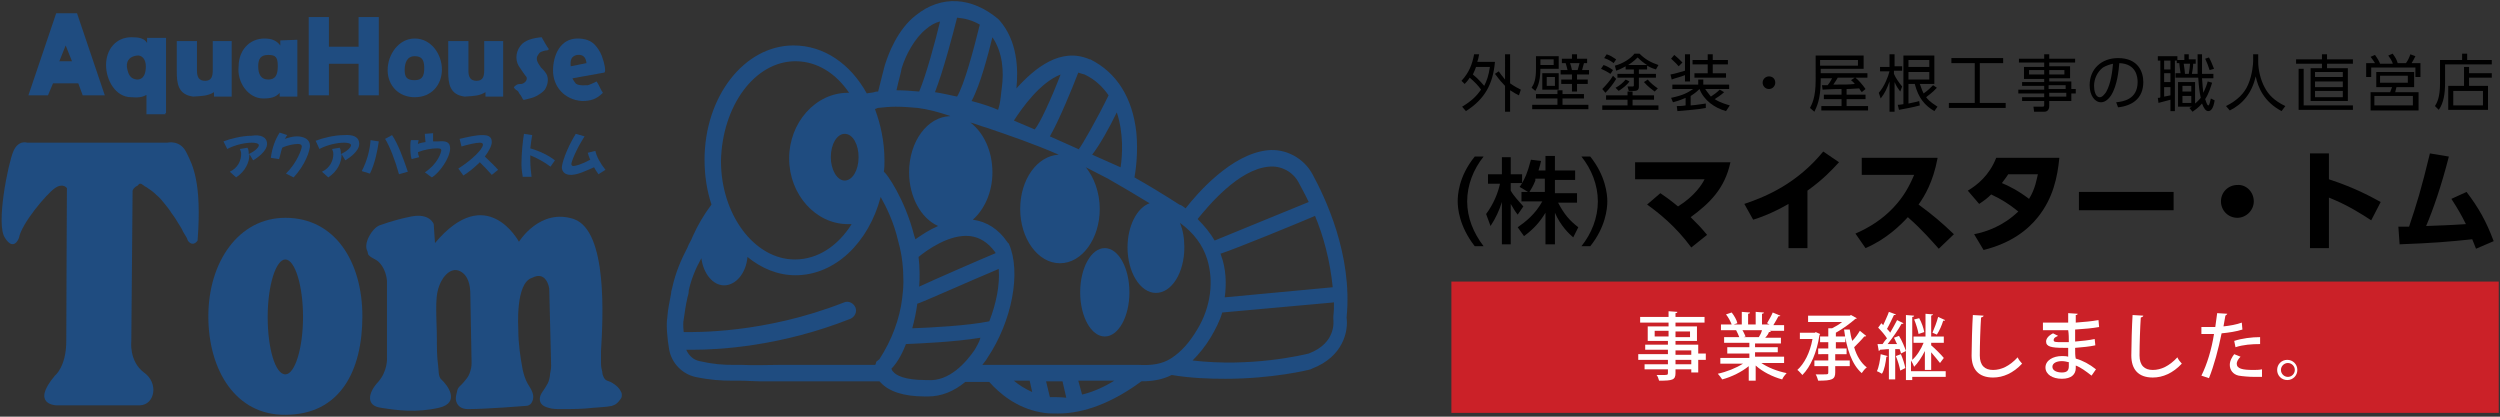 <?xml version="1.0" encoding="utf-8"?>
<!-- Generator: Adobe Illustrator 24.1.3, SVG Export Plug-In . SVG Version: 6.00 Build 0)  -->
<svg version="1.1" id="レイヤー_1" xmlns="http://www.w3.org/2000/svg" xmlns:xlink="http://www.w3.org/1999/xlink" x="0px"
	 y="0px" viewBox="0 0 396 66" style="enable-background:new 0 0 396 66;" xml:space="preserve">
<rect x="0" y="0" width="396" height="66" fill="#333333" stroke="none"/>
<style type="text/css">
	.st0{fill:#CB2128;}
	.st1{fill:#FFFFFF;}
	.st2{fill:#1F4C80;}
</style>
<g>
	<g>
		<g>
			<rect x="229.9" y="44.6" class="st0" width="165.9" height="20.8"/>
			<g>
				<path class="st1" d="M270.2,56.1V57H269v2h-1.1v-0.5h-2.5v0.6c0,1.1-0.5,1.2-2.6,1.2c-0.1-0.3-0.2-0.7-0.4-0.9
					c0.3,0,0.7,0,0.9,0c0.8,0,0.9,0,0.9-0.3v-0.6h-3.7v-0.8h3.7V57h-4.7v-0.9h4.7v-0.7h-3.6v-0.8h3.6v-0.6H261v-2.3h3.3v-0.6h-4.5
					v-0.9h4.5v-0.9l1.4,0.1c0,0.1-0.1,0.2-0.3,0.2v0.6h4.6v0.9h-4.6v0.6h3.4v2.3h-3.4v0.6h3.6v1.4H270.2z M262.1,53.3h2.2v-0.9h-2.2
					V53.3z M267.7,52.5h-2.3v0.9h2.3V52.5z M265.4,55.5v0.7h2.5v-0.7H265.4z M267.9,57.7V57h-2.5v0.7H267.9z"/>
				<path class="st1" d="M282.7,57.5H279c1,0.7,2.5,1.3,4,1.6c-0.2,0.2-0.6,0.7-0.7,1c-1.5-0.4-3.1-1.2-4.2-2.2v2.4H277v-2.3
					c-1.1,0.9-2.7,1.7-4.2,2.1c-0.2-0.3-0.5-0.7-0.7-0.9c1.4-0.3,2.9-0.9,4-1.6h-3.6v-0.9h4.6v-0.7h-3.5V55h3.5v-0.7h-4v-0.9h2.4
					c-0.1-0.3-0.3-0.7-0.5-1.1l0.3,0v0l-2.7,0v-0.9h1.7c-0.2-0.5-0.5-1.1-0.9-1.6l0.9-0.3c0.4,0.5,0.8,1.2,0.9,1.7l-0.6,0.2h1.3v-2
					l1.3,0.1c0,0.1-0.1,0.2-0.3,0.2v1.7h1.2v-2l1.3,0.1c0,0.1-0.1,0.2-0.3,0.2v1.7h1.2l-0.4-0.2c0.3-0.5,0.7-1.2,0.9-1.7L282,50
					c0,0.1-0.1,0.1-0.3,0.1c-0.2,0.4-0.5,0.9-0.8,1.4h1.7v0.9h-2.3l0.2,0.1c0,0.1-0.1,0.1-0.3,0.1c-0.1,0.3-0.3,0.6-0.6,0.9h2.5v0.9
					H278V55h3.6v0.8H278v0.7h4.6V57.5z M278.6,53.4c0.2-0.3,0.4-0.7,0.5-1.1H276c0.2,0.3,0.4,0.8,0.5,1l-0.3,0.1h2.6L278.6,53.4z"/>
				<path class="st1" d="M287.6,52.6l0.7,0.3c0,0.1-0.1,0.1-0.1,0.2c-0.4,2.7-1.4,5-2.7,6.3c-0.2-0.2-0.6-0.7-0.8-0.8
					c1.1-1,2-2.7,2.4-4.9h-2v-1h2.4L287.6,52.6z M290.7,56.1v1h2.3V58h-2.3v1c0,1.1-0.5,1.3-2.7,1.3c-0.1-0.3-0.2-0.7-0.4-1
					c0.5,0,1,0,1.3,0c0.6,0,0.7,0,0.7-0.3V58h-2.2v-0.9h2.2v-1H288v-0.9h1.6v-1h-1.3v-0.9h1.3V52l0.6,0c0.6-0.3,1.1-0.6,1.6-1h-5.4
					v-1h6.6l0.2-0.1l0.9,0.5c0,0.1-0.1,0.1-0.2,0.1c-0.8,0.7-2,1.6-3.1,2.2v0.6h1.5v0.9h-1.5v1h1.7v0.9H290.7z M293,52.2
					c0.1,0.6,0.2,1.2,0.4,1.8c0.5-0.5,0.9-1.1,1.2-1.6l1,0.8c0,0.1-0.2,0.1-0.3,0.1c-0.4,0.5-1.1,1.2-1.6,1.7c0.4,1.4,1.1,2.5,2,3.2
					c-0.3,0.2-0.6,0.6-0.8,0.9c-1.6-1.4-2.4-3.9-2.8-6.9L293,52.2z"/>
				<path class="st1" d="M299,56.4c0,0.1-0.1,0.1-0.2,0.1c-0.1,0.9-0.3,2.1-0.7,2.7c-0.2-0.1-0.5-0.3-0.8-0.4
					c0.3-0.6,0.5-1.7,0.6-2.7L299,56.4z M308.2,58.7v1h-5.3v0.5h-1v-4.6l-0.8,0.4c0-0.2-0.1-0.4-0.2-0.7l-0.7,0v4.8h-1v-4.8
					c-0.5,0-1,0.1-1.4,0.1c0,0.1-0.1,0.1-0.2,0.2l-0.2-1.1l0.8,0c0.2-0.3,0.4-0.6,0.7-0.9c-0.3-0.5-0.9-1.2-1.4-1.7
					c0.2-0.3,0.4-0.5,0.5-0.7c0.1,0.1,0.2,0.2,0.3,0.3c0.3-0.7,0.7-1.5,0.9-2.1l1.1,0.4c0,0.1-0.1,0.1-0.3,0.1
					c-0.3,0.6-0.7,1.5-1.1,2.2c0.2,0.2,0.4,0.4,0.5,0.6c0.4-0.7,0.8-1.4,1.1-2l1,0.5c0,0.1-0.1,0.1-0.3,0.1
					c-0.5,0.9-1.4,2.2-2.2,3.2l1.5,0c-0.2-0.3-0.3-0.7-0.5-1l0.8-0.3c0.5,0.8,0.9,1.8,1.1,2.4v-5.7l1.3,0.1c0,0.1-0.1,0.2-0.3,0.2
					v6.8c0.7-0.6,1.4-1.7,1.8-2.7h-1.6v-1h1.9v-3.6l1.2,0.1c0,0.1-0.1,0.1-0.3,0.2v3.3h2v1h-2v0.4c0.5,0.4,1.7,1.6,2,2l-0.6,0.8
					c-0.3-0.4-0.9-1.1-1.4-1.7v2.8h-1v-3c-0.5,1-1.1,1.9-1.7,2.5c-0.1-0.3-0.3-0.7-0.5-1v1.7H308.2z M301,58.7
					c-0.1-0.6-0.4-1.6-0.7-2.3l0.8-0.3c0.3,0.7,0.6,1.6,0.7,2.2L301,58.7z M304,50.4c0.4,0.7,0.7,1.6,0.8,2.2l-0.9,0.3
					c-0.1-0.6-0.4-1.6-0.7-2.3L304,50.4z M308.1,50.7c0,0.1-0.1,0.1-0.3,0.1c-0.2,0.7-0.6,1.6-1,2.2l-0.7-0.3
					c0.3-0.7,0.7-1.7,0.9-2.5L308.1,50.7z"/>
				<path class="st1" d="M314.2,50c0,0.1-0.1,0.2-0.4,0.3c-0.1,1.4-0.2,4.3-0.2,6c0,1.6,0.8,2.3,2.1,2.3c1.3,0,2.6-0.6,3.9-2
					c0.1,0.3,0.5,0.8,0.7,1c-1.4,1.5-3,2.2-4.6,2.2c-2.3,0-3.4-1.3-3.4-3.5c0-1.5,0.1-4.9,0.2-6.4L314.2,50z"/>
				<path class="st1" d="M323.7,51.1c0.7,0,1.7,0,2.6,0c0.4,0,0.9,0,1.3,0c0-0.5,0-1.1,0-1.5l1.5,0.1c0,0.1-0.1,0.2-0.3,0.2
					c0,0.3,0,0.8,0,1.2c1.3-0.1,2.5-0.2,3.6-0.4l0.1,1.1c-1.1,0.2-2.3,0.3-3.8,0.4l0,1.9c1.1-0.1,2.2-0.2,3.1-0.4l0.1,1
					c-0.9,0.2-2,0.3-3.2,0.4c0,0.7,0,1.3,0.1,1.7c1.1,0.3,2.2,0.9,3.2,1.7l-0.7,1c-0.9-0.7-1.7-1.3-2.5-1.6v0.4c0,1-0.7,1.7-2.2,1.7
					c-1.5,0-2.6-0.7-2.6-1.8c0-1.1,1.2-1.8,2.6-1.8c0.3,0,0.7,0,1,0.1c0-0.4,0-0.9,0-1.4c-0.2,0-0.5,0-0.7,0c-2,0-2.8-0.2-2.8-1
					c0-0.4,0.3-0.9,1.1-1.3l0.8,0.4c-0.7,0.3-0.7,0.5-0.7,0.7c0,0.3,0.4,0.3,1.4,0.3c0.3,0,0.6,0,1,0c0-0.6,0-1.3-0.1-1.9
					c-0.4,0-0.9,0-1.4,0c-0.8,0-1.9,0-2.6,0V51.1z M327.8,57.4c-0.4-0.1-0.8-0.2-1.2-0.2c-0.8,0-1.5,0.3-1.5,0.9
					c0,0.6,0.7,0.9,1.5,0.9c0.8,0,1.1-0.3,1.1-1V57.4z"/>
				<path class="st1" d="M339.5,50c0,0.1-0.1,0.2-0.4,0.3c-0.1,1.4-0.2,4.3-0.2,6c0,1.6,0.8,2.3,2.1,2.3c1.3,0,2.6-0.6,3.9-2
					c0.1,0.3,0.5,0.8,0.7,1c-1.4,1.5-3,2.2-4.6,2.2c-2.3,0-3.4-1.3-3.4-3.5c0-1.5,0.1-4.9,0.2-6.4L339.5,50z"/>
				<path class="st1" d="M355.2,52.2c-0.9,0.3-2.2,0.5-3.3,0.6c-0.5,2.5-1.2,5.1-2,7.1l-1.2-0.4c0.9-1.8,1.6-4.1,2-6.6
					c-0.2,0-0.4,0-0.5,0c-0.6,0-1.1,0-1.5,0l0-1.1c0.4,0,1,0,1.5,0c0.2,0,0.4,0,0.7,0c0.1-0.7,0.2-1.5,0.3-2.2l1.6,0.1
					c0,0.1-0.2,0.2-0.3,0.3c-0.1,0.5-0.2,1.1-0.3,1.7c1-0.1,2.1-0.3,2.9-0.6L355.2,52.2z M358.3,59.7c-0.3,0-0.7,0-1.1,0
					c-1,0-2-0.1-2.6-0.2c-0.9-0.2-1.4-0.9-1.4-1.7c0-0.7,0.4-1.3,0.7-1.7l1,0.4c-0.4,0.4-0.6,0.8-0.6,1.1c0,0.8,0.9,1,2.6,1
					c0.5,0,0.9,0,1.4-0.1L358.3,59.7z M353.9,54c1.2-0.4,2.8-0.6,4.1-0.6v1.1c-1.3,0-2.7,0.1-3.9,0.5L353.9,54z"/>
				<path class="st1" d="M363.9,58.6c0,0.9-0.7,1.6-1.6,1.6c-0.9,0-1.6-0.7-1.6-1.6c0-0.9,0.7-1.6,1.6-1.6
					C363.2,57,363.9,57.7,363.9,58.6z M363.5,58.6c0-0.6-0.5-1.1-1.1-1.1c-0.6,0-1.1,0.5-1.1,1.1c0,0.6,0.5,1.1,1.1,1.1
					C363,59.7,363.5,59.2,363.5,58.6z"/>
			</g>
		</g>
		<g>
			<path d="M231.5,12.8c1.2-1.3,1.7-2.6,2-4.2l0.8,0c-0.1,0.6-0.2,0.9-0.3,1.2h2.8c-0.3,3.5-1.6,5.9-4.6,7.8l-0.6-0.7
				c1.5-0.9,2.3-1.7,3-2.7c-0.4-0.6-1.1-1.3-1.8-1.9c-0.3,0.5-0.6,0.8-0.8,1L231.5,12.8z M233.8,10.6c-0.1,0.3-0.2,0.6-0.5,1.2
				c0.9,0.7,1.6,1.6,1.8,1.8c0.4-0.8,0.7-1.6,0.9-3H233.8z M240.6,15.1c-0.4-0.2-0.8-0.4-1.4-0.8v3.4h-0.8v-4.1
				c-1-1-1.4-1.7-1.6-1.9l0.6-0.4c0.2,0.3,0.5,0.7,1,1.3V8.6h0.8v4.6c0.7,0.5,1.3,0.8,1.7,1L240.6,15.1z"/>
			<path d="M246.9,8.8v2.1H244c0,2.3-0.6,3.1-0.8,3.5l-0.6-0.5c0.4-0.6,0.7-1.3,0.7-3v-2H246.9z M242.7,16.6h4v-1h-3.4v-0.7h3.4
				v-0.6h0.8v0.6h3.4v0.7h-3.4v1h4.1v0.7h-8.9V16.6z M246.2,9.4H244v0.9h2.1V9.4z M246.9,11.6v2.6h-2.6v-2.6H246.9z M246.3,12.2H245
				v1.4h1.3V12.2z M249.8,8.6v0.7h1.6V10h-0.5c-0.1,0.4-0.2,0.7-0.3,1.1h1.1v0.7h-1.9v0.8h1.7v0.7h-1.7v1.2H249v-1.2h-1.7v-0.7h1.7
				v-0.8h-1.8v-0.7h1.1c-0.1-0.4-0.2-0.8-0.3-1.1h-0.6V9.3h1.6V8.6H249.8z M249.9,11.1c0.1-0.4,0.2-0.7,0.3-1.1h-1.5
				c0.1,0.3,0.2,0.6,0.3,1.1H249.9z"/>
			<path d="M255.1,11.7c-0.3-0.2-0.8-0.5-1.5-0.8l0.4-0.6c0.4,0.1,1.1,0.5,1.5,0.8L255.1,11.7z M262,15.8h-3.4v0.9h4.1v0.7h-8.9
				v-0.7h4v-0.9h-3.4v-0.7h3.4v-0.6h0.8v0.6h3.4V15.8z M253.8,14.1c0.5-0.5,1.3-1.4,1.7-2.1l0.5,0.5c-0.4,0.7-1.1,1.6-1.7,2.2
				L253.8,14.1z M255.6,10c-0.1-0.1-0.8-0.6-1.5-0.8l0.4-0.6c0.6,0.2,0.9,0.4,1.5,0.8L255.6,10z M255.8,10.4
				c1.2-0.3,2.5-1.1,3.1-1.9h0.8c0.9,0.9,1.8,1.4,3,1.8l-0.4,0.7c-0.3-0.1-0.7-0.2-1.4-0.6v0.6h-1.3v0.7h2.7v0.6h-2.7v1.4
				c0,0.2,0,0.7-0.7,0.7h-0.9l-0.2-0.7l0.8,0c0.2,0,0.2-0.1,0.2-0.2v-1.2h-2.6v-0.6h2.6v-0.7h-1.3v-0.5c-0.7,0.4-1.2,0.6-1.5,0.7
				L255.8,10.4z M255.9,13.9c0.6-0.3,1.2-0.8,1.6-1.3l0.6,0.3c-0.4,0.6-1.1,1.1-1.7,1.5L255.9,13.9z M260.9,10.3
				c-0.5-0.3-1-0.7-1.5-1.2c-0.2,0.2-0.7,0.7-1.5,1.2H260.9z M262.1,14.5c-0.4-0.3-1.1-0.8-1.7-1.5l0.6-0.4c0.4,0.5,1,1,1.6,1.4
				L262.1,14.5z"/>
			<path d="M273.4,17.6c-1.8-0.5-3.5-1.7-4.2-3.5c-0.2,0.2-0.6,0.6-1.4,1.1v1.5c0.2,0,1.1-0.1,2.4-0.3l0,0.7
				c-1.6,0.3-2.5,0.3-4.5,0.5l-0.1-0.8c0.4,0,0.8,0,1.4-0.1v-1.2c-0.9,0.4-1.6,0.6-2,0.7l-0.3-0.7c1.9-0.4,2.6-0.8,3.5-1.4h-3.3
				v-0.7h4.1v-0.8h0.8v0.8h4.1v0.7h-3.8c0.4,0.6,0.7,0.9,0.9,1.2c0.6-0.4,0.9-0.6,1.4-1.1l0.7,0.4c-0.4,0.4-1.3,1-1.5,1.1
				c0.9,0.6,2.1,0.9,2.4,1L273.4,17.6z M266.9,8.6h0.8v4.3h-0.8v-1c-0.7,0.3-1.7,0.5-2.1,0.7l-0.2-0.8c0.7-0.1,1.9-0.5,2.3-0.6V8.6z
				 M265.9,10.5c-0.5-0.6-1-1-1.2-1.2l0.5-0.6c0.5,0.4,0.8,0.7,1.3,1.2L265.9,10.5z M271.3,8.6v0.9h2.4v0.7h-2.4v1.4h2.1v0.7h-5
				v-0.7h2.1v-1.4h-2.4V9.5h2.4V8.6H271.3z"/>
			<path d="M281.2,13.1c0,0.5-0.4,1-1,1c-0.6,0-1-0.5-1-1c0-0.6,0.5-1,1-1C280.8,12.1,281.2,12.5,281.2,13.1z"/>
			<path d="M291.5,14.1c-1.4,0-2.7,0.1-2.8,0.1l-0.1-0.7c0.2,0,0.7,0,0.9,0c0.1-0.1,0.4-0.5,0.7-1.1h-1.8v0.3c0,3.2-0.7,4.3-1,5
				l-0.7-0.6c0.3-0.6,0.9-1.6,0.9-4.4V8.8h7.6v2.1h-6.8v0.7h7.4v0.7h-1.9c0.6,0.5,1.1,1.1,1.6,1.8l-0.6,0.5
				c-0.1-0.2-0.2-0.2-0.4-0.6c-0.4,0-1.1,0.1-2,0.1v0.9h3v0.7h-3v1.1h3.4v0.7h-7.4v-0.7h3.2v-1.1h-2.8v-0.7h2.8V14.1z M294.3,9.5h-6
				v0.9h6V9.5z M293.8,12.3h-2.7c-0.1,0.2-0.3,0.5-0.7,1.1c2,0,2.4,0,3.4-0.1c-0.3-0.4-0.5-0.5-0.6-0.6L293.8,12.3z"/>
			<path d="M301,14.5c-0.3-0.4-0.6-0.8-0.9-1.5v4.7h-0.8v-4.8c-0.4,1.1-0.7,1.8-1.4,2.7l-0.3-0.9c0.9-1,1.5-2.6,1.7-3.4h-1.5v-0.7
				h1.5V8.6h0.8v1.9h1.2v0.7H300v0.5c0.3,0.7,0.8,1.4,1.3,2L301,14.5z M306.8,13.9c-0.7,0.8-1.5,1.3-1.7,1.5
				c0.6,0.8,1.4,1.2,1.8,1.5l-0.5,0.7c-1.5-0.9-2.5-2-3.1-4.3h-1v3.1c1-0.2,1.4-0.3,1.7-0.4l0.1,0.7c-1.1,0.3-2.2,0.5-3.3,0.7
				l-0.2-0.8c0.2,0,0.3,0,0.9-0.1V8.8h4.9v4.5h-2.3c0.3,0.9,0.5,1.3,0.6,1.5c0.7-0.5,1-0.8,1.5-1.3L306.8,13.9z M305.6,9.5h-3.3v1.1
				h3.3V9.5z M305.6,11.4h-3.3v1.2h3.3V11.4z"/>
			<path d="M317.3,9.2V10h-3.7v6.3h4.1v0.8h-9v-0.8h4.1V10h-3.7V9.2H317.3z"/>
			<path d="M328.7,9.9h-4.1v0.6h3.3v1.9h-3.3v0.5h3.5v1.2h0.7v0.7h-0.7V16h-3.5v0.8c0,0.3-0.1,0.9-0.8,0.9h-1.6l-0.1-0.8l1.4,0
				c0.3,0,0.3-0.1,0.3-0.3V16h-3.5v-0.6h3.5v-0.6h-4.1v-0.6h4.1v-0.6h-3.5v-0.6h3.5v-0.5h-3.2v-1.9h3.2V9.9h-4V9.3h4V8.6h0.8v0.7
				h4.1V9.9z M323.8,11.1h-2.4v0.7h2.4V11.1z M327,11.1h-2.4v0.7h2.4V11.1z M327.2,13.5h-2.7v0.6h2.7V13.5z M327.3,14.7h-2.7v0.6
				h2.7V14.7z"/>
			<path d="M335.2,16.2c1-0.1,3.4-0.4,3.4-3.2c0-0.8-0.2-2.9-2.9-3c-0.1,1.1-0.3,3.5-1.3,5.1c-0.6,0.9-1.2,1.1-1.6,1.1
				c-1,0-1.8-1.1-1.8-2.7c0-2.6,1.9-4.3,4.5-4.3c3.2,0,4,2.2,4,3.8c0,1.2-0.4,2.3-1.3,3c-0.6,0.5-1.6,0.9-2.7,1L335.2,16.2z
				 M333.1,10.7c-0.9,0.7-1.4,1.8-1.4,2.9c0,0.7,0.2,1.8,0.9,1.8c0.4,0,0.7-0.4,1-0.8c0.8-1.4,1-3.4,1.1-4.5
				C334.2,10.2,333.6,10.4,333.1,10.7z"/>
			<path d="M346,9.4V8.6h0.7v0.8h1.1v0.7h-0.4c0,0.4-0.1,1.1-0.2,1.6h0.9c0-0.8,0-1.2,0-3.1h0.7c0,0.3,0,2.5,0,3.1h1.8v0.7h-1.8
				c0.1,1.1,0.1,1.6,0.2,2.3c0.4-0.8,0.6-1.4,0.7-1.8l0.7,0.2c-0.2,0.6-0.5,1.7-1.1,2.6c0.1,0.3,0.3,1,0.5,1c0.2,0,0.3-0.8,0.4-1.1
				l0.6,0.3c-0.2,1.3-0.6,1.7-1,1.7c-0.4,0-0.7-0.4-1-1.2c-0.6,0.7-1.1,1-1.5,1.3l-0.5-0.6c0.2-0.1,0.2-0.1,0.4-0.2H345V13h2.7v3.4
				c0.5-0.4,0.7-0.7,0.9-0.9c-0.2-0.9-0.3-1.7-0.4-3.2h-3.6v-0.7h0.8c-0.1-0.8-0.2-1.3-0.2-1.6h-0.4V9.6h-0.3v8h-0.7v-1.8
				c-0.7,0.2-1.2,0.3-1.9,0.5l-0.1-0.8c0.3,0,0.3,0,0.4-0.1V9.6h-0.4V8.9h3.1v0.6H346z M343.8,9.6h-1V11h1V9.6z M343.8,11.6h-1v1.4
				h1V11.6z M342.8,15.3c0.1,0,1-0.2,1-0.2v-1.3h-1V15.3z M347.1,13.6h-1.4v0.9h1.4V13.6z M347.1,15.2h-1.4v1.1h1.4V15.2z
				 M346.7,11.7c0.1-0.5,0.2-1.4,0.2-1.6h-1c0.1,0.7,0.2,1.3,0.2,1.6H346.7z M350,11.1c-0.3-0.9-0.3-0.9-0.7-1.8l0.6-0.2
				c0.3,0.5,0.6,1.3,0.8,1.8L350,11.1z"/>
			<path d="M357.7,8.6v1.2c0,1.3,0.4,2.9,1,4c0.6,1.2,1.6,2.2,3.3,3l-0.6,0.8c-2.8-1.5-3.7-3.7-4.1-5.5c-0.6,2.7-2.1,4.4-4.1,5.4
				l-0.6-0.7c1.8-0.9,2.9-2,3.5-3.4c0.7-1.6,0.8-3.4,0.8-3.7V8.6H357.7z"/>
			<path d="M372.7,10.1h-4.1v0.7h3.3V16H366v-5.2h1.8v-0.7h-4.1V9.4h4.1V8.6h0.8v0.8h4.1V10.1z M372.7,17.4h-8.6v-6.5h0.8v5.8h7.8
				V17.4z M371.1,11.4h-4.4v0.8h4.4V11.4z M371.1,12.9h-4.4v0.9h4.4V12.9z M371.1,14.4h-4.4v1h4.4V14.4z"/>
			<path d="M379,10c-0.2-0.5-0.4-0.8-0.7-1.2l0.7-0.3c0.5,0.7,0.6,0.9,0.8,1.5h1.3c0.3-0.4,0.5-0.8,0.7-1.4l0.8,0.3
				c-0.2,0.4-0.4,0.8-0.6,1.1h1.4v2.2h-0.8v-1.5h-7v1.5h-0.8V10h1.4c-0.1-0.2-0.4-0.6-0.7-1l0.7-0.3c0.5,0.7,0.7,1.1,0.8,1.4H379z
				 M382.2,13.8h-2.6c0,0.1-0.2,0.7-0.2,0.8h3.7v2.9h-7.6v-2.9h3.1c0.1-0.2,0.2-0.6,0.3-0.8h-2.5v-2.4h6V13.8z M382.2,15.2h-6.1v1.5
				h6.1V15.2z M381.4,12H377v1.1h4.4V12z"/>
			<path d="M394.7,10.2h-7.4v3c0,1.5-0.2,3.1-1,4.2l-0.6-0.6c0.3-0.5,0.8-1.3,0.8-3.6V9.5h3.5v-1h0.8v1h3.9V10.2z M390.3,13.7v-3.1
				h0.8v1h3.6v0.7h-3.6v1.3h3v3.8h-6.3v-3.8H390.3z M393.3,14.4h-4.7v2.3h4.7V14.4z"/>
		</g>
		<g>
			<path d="M233.6,39c-2.5-3.2-2.7-6.1-2.7-7.1c0-0.9,0.1-3.9,2.7-7.1h1.4c-1.6,2-2.6,4.5-2.6,7.1c0,2.6,1,5,2.6,7.1H233.6z"/>
			<path d="M243.2,28.6c-0.4,1-0.7,1.4-1,1.9l-1.5-0.9c0.1-0.1,0.3-0.4,0.4-0.6h-1.8v1.2c0.5,0.9,1.4,1.8,2,2.5l-0.9,1.3
				c-0.4-0.5-0.7-1-1.1-1.7v6.4h-1.4V32c-0.4,1.3-1,2.6-1.8,3.8l-0.7-1.9c1.2-1.6,1.9-3.4,2.2-4.8h-1.9v-1.5h2.2v-2.7h1.4v2.7h1.8
				V29c0.4-0.7,0.8-1.4,1.4-3.7l1.6,0.2c-0.1,0.4-0.2,0.9-0.4,1.5h1.1v-2.3h1.5v2.3h3.2v1.5h-3.2v2.1h3.5v1.5h-3
				c1,1.9,1.8,2.8,3.2,3.9l-0.8,1.6c-0.6-0.5-2-1.8-2.9-3.9v5h-1.5v-5c-0.9,1.5-1.9,2.6-3.4,3.7l-1-1.4c1.3-0.9,2.8-2.1,3.9-4.1
				h-3.3v-1.5h3.7v-2.1H243.2z"/>
			<path d="M250.5,39c1.6-2,2.6-4.5,2.6-7.1c0-2.6-1-5.1-2.6-7.1h1.4c2.4,3,2.7,5.9,2.7,7.1c0,1.2-0.3,4.1-2.7,7.1H250.5z"/>
			<path d="M263,30.6c0.6,0.4,1.6,1.1,2.8,2.1c2.7-1.7,3.8-3.5,4.2-4.3h-11v-2.7h15.1c-0.9,4.2-3.3,6.5-6.3,8.7
				c1.4,1.4,1.5,1.5,2.6,2.8l-2.5,2c-2.5-3.4-5.2-5.5-7-6.8L263,30.6z"/>
			<path d="M286.3,39.3h-3v-7c-2.6,1.5-4.6,2.2-5.6,2.5l-1.4-2.5c3.6-1.2,8.4-3.3,12.5-8.3l2.5,1.7c-1.2,1.3-2.5,2.7-5,4.5V39.3z"/>
			<path d="M306.9,25.1c-0.7,3.7-2,5.9-3,7.3c2.3,1.7,3.5,2.7,5.6,4.7l-2.4,2.3c-1-1.1-2.6-3-4.9-5c-1.1,1.2-3.4,3.5-6.7,4.9
				l-1.6-2.3c2.3-1,4.3-2.3,6-4.1c1.6-1.7,2.5-3.3,3.3-5.2h-8.3v-2.7H306.9z"/>
			<path d="M311.7,30.2c1.5-0.9,3.4-2.4,4.5-5.2h10c-0.3,3.1-1,6.4-3.4,9.4c-1.6,2-4.2,4.1-8.6,5.2l-1.5-2.5c2-0.4,4.6-1.3,7-3.6
				c-1.5-1.2-2.6-1.9-4.3-2.7c-0.5,0.5-1,0.9-1.9,1.5L311.7,30.2z M318.1,27.6c-0.3,0.5-0.5,0.7-1,1.4c1,0.4,2.6,1.2,4.3,2.5
				c1-1.6,1.2-3.1,1.4-3.9H318.1z"/>
			<path d="M344.3,30.4v2.9h-15v-2.9H344.3z"/>
			<path d="M357,31.9c0,1.4-1.2,2.6-2.6,2.6c-1.5,0-2.6-1.2-2.6-2.6c0-1.5,1.2-2.6,2.6-2.6C355.8,29.2,357,30.4,357,31.9z"/>
			<path d="M375.6,34.9c-1.7-1.1-3.7-2.4-6.7-3.6v8h-3v-15h3v4.1c4.3,1.4,6.9,2.9,8.2,3.6L375.6,34.9z"/>
			<path d="M379.9,35.9h1.7c1.2-3.6,1.9-5.8,3.3-11.6l3,0.5c-1.2,4.7-2.5,8.4-3.6,11c2.3-0.1,3.3-0.1,6.3-0.3
				c-0.7-1.4-1.2-2.3-2.3-4l2.4-1.1c1.9,2.5,3.1,4.6,4.3,7.8l-2.8,1.2c-0.3-0.8-0.4-1-0.6-1.5c-3.8,0.4-6.2,0.6-11.5,0.8L379.9,35.9
				z"/>
		</g>
	</g>
	<g>
		<g>
			<path class="st2" d="M42.3,22.8c0,1.2-1.7,2.3-2.2,2.6l-0.6-1v0.1c0,1.2-0.6,2.6-2.1,3.6l-1-0.9c1.3-0.6,1.8-1.8,1.8-2.8
				c0-0.3-0.1-0.6-0.2-0.8l1.2-0.2c0.2,0.3,0.2,0.7,0.2,1c1.1-0.5,1.6-1.1,1.6-1.4c0-0.3-0.6-0.4-1.1-0.4c-1,0-2.6,0.3-3.9,1
				l-0.6-1.2c1-0.4,2.9-0.9,4.5-0.9C41.1,21.3,42.3,21.6,42.3,22.8z"/>
			<path class="st2" d="M49.1,23.1c0,0.7-0.7,3-2.6,5l-1.2-0.6c1.8-1.8,2.5-3.9,2.5-4.3c0-0.3-0.3-0.4-0.6-0.4
				c-0.6,0-1.7,0.2-2.5,0.6c-0.2,0.6-0.3,1.2-0.5,1.8L42.9,25c0.2-1.6,0.7-2.9,1.4-4l1.2,0.4c-0.2,0.2-0.2,0.4-0.4,0.6
				c0.6-0.2,1.3-0.4,1.9-0.4C48.2,21.6,49.1,22.1,49.1,23.1z"/>
			<path class="st2" d="M56.9,22.8c0,1.2-1.7,2.3-2.2,2.6l-0.6-1v0.1c0,1.2-0.6,2.6-2.1,3.6l-1-0.9c1.3-0.6,1.8-1.8,1.8-2.8
				c0-0.3-0.1-0.6-0.2-0.8l1.2-0.2c0.2,0.3,0.2,0.7,0.2,1c1.1-0.5,1.6-1.1,1.6-1.4c0-0.3-0.6-0.4-1.1-0.4c-1,0-2.6,0.3-3.9,1
				L50,22.3c1-0.4,2.9-0.9,4.5-0.9C55.8,21.3,56.9,21.6,56.9,22.8z"/>
			<path class="st2" d="M57.3,27.1c0.9-1.7,1.3-3.5,1.4-4.9l1.3,0.2c-0.2,1.4-0.6,3.5-1.4,5.1L57.3,27.1z M63.2,27.6
				c-0.6-2.2-1.5-4.5-2.2-5.6l1.1-0.6c0.9,1.3,1.8,3.7,2.5,5.8L63.2,27.6z"/>
			<path class="st2" d="M71.3,23.5c0,1.5-1.7,3.9-2.9,4.6l-1.1-0.8c2.1-1.4,2.6-3.2,2.6-3.5c0-0.3-0.4-0.3-0.7-0.3
				c-0.8,0-2,0.2-3,0.6c0,0.2,0.1,0.6,0.2,0.8l-1.2,0.3c-0.2-0.6-0.2-1.4-0.2-2.1c0-0.3,0-0.6,0.1-0.9h1.2c0,0.2-0.1,0.4-0.1,0.6
				c0.4-0.2,0.8-0.2,1.2-0.3c0-0.3-0.1-0.8-0.1-1.1c0-0.1,0-0.2,0-0.2l1.3-0.1c0,0.2,0,0.5,0,0.7c0,0.2,0,0.4,0,0.6
				c0.3,0,0.6,0,0.8,0C70.5,22.3,71.3,22.4,71.3,23.5z"/>
			<path class="st2" d="M78.9,26.9l-1,0.8c-0.6-0.7-1.3-1.4-1.9-2c-0.9,0.9-1.8,1.6-2.6,2.1l-0.8-1.1c2.2-1.4,3.9-3.1,3.9-3.8
				c0-0.2-0.2-0.3-0.5-0.3c-0.6,0-1.9,0.3-2.9,0.6L72.8,22c1.3-0.3,2.5-0.6,3.6-0.6c0.9,0,1.5,0.2,1.5,1.1c0,0.6-0.5,1.5-1.1,2.3
				C77.4,25.4,78.2,26.1,78.9,26.9z"/>
			<path class="st2" d="M87.2,26.4c-0.9-0.7-2.2-1.4-3.2-1.8c0,0.2,0,0.5,0,0.8c0,0.9,0.1,1.8,0.2,2.6h-1.4c-0.1-0.6-0.2-1.3-0.2-2
				c0-1.7,0.2-3.6,0.4-4.8l1.3,0.2c-0.1,0.5-0.2,1.3-0.3,2.1c1.4,0.4,2.9,1.1,3.9,1.9L87.2,26.4z"/>
			<path class="st2" d="M94.8,27.6c-0.2-0.3-0.5-0.7-0.7-1.1c-1.4,0.6-2.4,1.1-3.5,1.2c-0.1,0-0.2,0-0.2,0c-0.9,0-1.4-0.5-1.4-1.2
				c0-0.5,0.6-2.7,2.2-5.3l1.4,0.4c-1.3,2-2.1,4-2.1,4.4c0,0.2,0.2,0.3,0.3,0.3c0.3,0,1.2-0.2,2.7-1c-0.2-0.4-0.3-0.8-0.4-1.1
				l1.2-0.3c0.2,0.9,0.8,2,1.6,3L94.8,27.6z"/>
		</g>
		<g>
			<path class="st2" d="M4.5,15.1l4.4-13h3.3l4.4,13h-3.5l-0.7-1.9h-4l-0.8,1.9H4.5z M9.4,9.7h2l-1-2.5L9.4,9.7z"/>
			<path class="st2" d="M23.4,17.9v-3c-0.7,0.5-1.5,0.6-2.6,0.5c-2.5,0-4-2.7-4-5.1c0-2.5,1.6-4.4,4-4.4c1.1,0,2,0.1,2.5,0.9V6h3
				v11.9H23.4z M26.2,6v12.1h-3v-3.3 M21.7,12.6c1.2,0,1.4-1.2,1.4-2.1c0-1.1-0.6-1.8-1.4-1.7c-0.9,0.1-1.7,0.6-1.6,1.8
				C20.3,11.9,20.7,12.5,21.7,12.6z"/>
			<path class="st2" d="M36.7,15.3h-2.8v-0.7c-1,0.6-1.8,0.6-3.3,0.7C28.2,15,28,13.2,28,11.3V6.5h3.2v4.7c0,1,0.3,1.6,1.3,1.6
				c1,0,1.2-0.7,1.2-1.7V6.5h3V15.3z"/>
			<path class="st2" d="M79.7,15.3h-2.8v-0.7c-1,0.6-1.8,0.6-3.3,0.7C71.2,15,71,13.2,71,11.3V6.5h3.2v4.7c0,1,0.3,1.6,1.3,1.6
				c1,0,1.2-0.7,1.2-1.7V6.5h3V15.3z"/>
			<path class="st2" d="M47.1,6.3v9h-2.8v-0.6c-0.6,0.7-1.4,0.9-2.6,0.9c-2.4,0-4.2-2.6-3.9-5.1c0-2.4,1.6-4.4,4.1-4.4
				c1.1,0,1.9,0.3,2.5,1.1V6.4L47.1,6.3L47.1,6.3z M42.5,12.6c1.1,0,1.5-0.7,1.5-2.1s-0.3-1.8-1.5-1.8c-1.2,0-1.6,0.6-1.6,1.8
				S41.3,12.6,42.5,12.6z"/>
			<path class="st2" d="M56.8,15.1v-5h-4.7v5h-3.2V2.7h3.2v4.7h4.7V2.7H60v12.4H56.8z"/>
			<path class="st2" d="M65.7,15.4c-2.6,0-4.3-1.9-4.3-4.3s1.7-5,4.3-5c2.6,0,4.3,2.5,4.3,4.9S68.4,15.4,65.7,15.4z M65.7,12.7
				c1.2,0,1.5-0.7,1.5-1.9s-0.3-1.9-1.5-1.9c-1.2,0-1.6,1-1.6,2.2S64.5,12.7,65.7,12.7z"/>
			<path class="st2" d="M81.4,13.8L81.4,13.8C81.4,13.7,81.4,13.7,81.4,13.8c0.2-0.2,0.3-0.3,0.5-0.4c0.2-0.1,0.5-0.1,0.7-0.1
				c0.5-0.1,1-0.6,0.8-1.1c-0.2-0.2-1-1.4-1-1.4c-0.8-1-0.8-2.4,0-3.5c0.7-1,2.2-1.3,3.4-1.4c0,0,1,1.8,1.1,1.8C87,8,86.5,8,86.4,8
				c-0.4,0.1-0.9,0.2-1.1,0.6c-0.6,0.7-0.1,1.4,0.4,2.1c0.4,0.4,0.9,0.9,1,1.4c0.2,0.6,0,1.5-0.4,2.1c-0.3,0.4-0.8,0.7-1.3,1
				c-0.4,0.2-0.7,0.3-1.1,0.4c-0.1,0-1,0.3-1,0.2c-0.2-0.2-0.3-0.6-0.5-0.8c-0.2-0.2-0.2-0.4-0.4-0.6C81.6,14.2,81.4,13.9,81.4,13.8
				z"/>
			<path class="st2" d="M87.6,11.2c0-2.4,1.1-5.1,3.9-5.1c1.1,0,2.2,0.3,2.9,1.2c0.5,0.6,0.9,1.3,1.1,2.1c0.1,0.2,0.6,2,0.2,2.1
				l-5,0.9c-0.1,0,0.5,0.9,0.6,0.9c0.5,0.3,1.3,0.2,1.8,0.2c0.2,0,1.4-0.6,1.4-0.6c0.2,0.2,0.8,1.6,1,1.8c-1,1-1.9,1.3-3.3,1.3
				C89.3,15.8,87.6,13.6,87.6,11.2z M90.4,10.5l2.5-0.5c-0.1-1-0.6-1.4-1.5-1.3C90.5,8.9,90.3,9.5,90.4,10.5z"/>
		</g>
		<g>
			<path class="st2" d="M4.3,22.6h22.2c0,0,2-0.5,3,1.5c1,2,2.5,4.7,1.8,14c0,0-0.6,1-1.4,0.2c-0.2-0.2-0.2-0.4-0.3-0.6
				c-0.2-0.3-0.4-0.7-0.6-1c-0.2-0.5-0.5-0.9-0.8-1.4c-0.3-0.5-0.6-1-1-1.5c-0.3-0.5-0.7-1-1.1-1.5c-0.4-0.5-0.8-1-1.3-1.4
				c-0.4-0.4-0.9-0.8-1.4-1.1c-0.2-0.2-0.4-0.2-0.6-0.4c-0.1-0.1-0.2-0.1-0.3-0.2c-0.1-0.1-0.2-0.1-0.3-0.1c-0.2,0-0.2,0.1-0.3,0.2
				c-0.1,0.1-0.2,0.2-0.3,0.2C21.3,29.7,21,30,21,30.3c0,0.1,0,0.2,0,0.2c0,0.9-0.2,23.5-0.2,23.5s-0.4,3.2,2,5
				c2.4,1.7,1.7,5.1-0.6,5.2c-2.3,0-13.3,0-13.3,0s-4.1-0.1-0.2-4.7c0,0,1.8-1.4,1.8-5.5s0.1-24.2,0.1-24.2s-0.6-0.9-1.9,0
				c-1.3,0.9-5.3,5.6-5.7,7.9c0,0-0.8,2.2-2.2,0C-0.7,35.6,1.3,25.9,2.1,24S4.3,22.6,4.3,22.6z"/>
			<path class="st2" d="M45.2,34.5c-7.4,0-12.2,7-12.2,15.6s4.4,15.7,12.2,15.6c8.7,0,12.2-7,12.2-15.6S53.1,34.5,45.2,34.5z
				 M45.2,59.3c-1.6,0-2.8-4.1-2.8-9.1s1.3-9.1,2.8-9.1s2.8,4.1,2.8,9.1S46.7,59.3,45.2,59.3z"/>
			<path class="st2" d="M58.5,40.5c0.4,0.4,1.1,0.6,1.5,1c0.8,0.8,1.2,1.9,1.3,3v12.3c0,0,0.1,2-1.4,3.7c-1.6,1.7-2,3.8,0.5,4.1
				c2.5,0.4,5.5,0.8,9.1,0c3.5-0.8,1.4-3.6,0.4-4.5c-0.5-0.4-0.4-1.6-0.5-2.2c-0.2-1.4-0.2-2.9-0.2-4.3c0-1.5-0.1-3-0.1-4.5
				c0-1.3,0-2.6,0.5-3.9c0.6-1.6,2.2-3.4,3.9-1.8c0.8,0.8,1,2.1,1,3.2l0.2,10.9c0,0.6-0.1,1-0.3,1.6c-0.2,0.6-0.6,1-1,1.5
				s-0.9,0.7-1,1.4c-0.1,0.4-0.2,0.8-0.2,1.2c0.1,1.1,0.9,1.6,1.9,1.6c3,0,9.1-0.5,9.1-0.5c0.5,0,0.9-0.2,1.1-0.7
				c0.5-1-0.2-2-0.7-2.8c-0.4-0.7-0.6-1.4-0.8-2.2c-0.4-2.1-0.7-4.3-0.7-6.3c0-0.4-0.5-7.5,2.2-8.3c2.3-1.2,2.7,1.7,2.7,1.7
				l0.3,12.3c0,0.6-0.2,1.1-0.2,1.6c-0.1,0.5-0.2,1-0.5,1.4c-0.4,0.8-1.1,1.4-1.1,2.2c0,0.8,0.6,1.2,1.4,1.4
				c0.6,0.2,1.3,0.2,1.9,0.2c1.7,0,3.5,0,5.1-0.2c1-0.1,2-0.1,3-0.3c0.3-0.1,0.6-0.2,0.9-0.5c0.2-0.2,0.3-0.3,0.5-0.6
				c0.2-0.2,0.2-0.5,0.2-0.7c0-0.3-0.2-0.6-0.4-0.9c-0.3-0.4-0.7-0.7-1.2-1c-0.5-0.3-1-0.2-1.3-0.9c-0.1-0.2-0.2-0.5-0.2-0.8
				c-0.1-0.4-0.2-0.8-0.2-1.3c0-0.6,0-1.2,0-1.8c0-0.1,0-0.2,0-0.2c0.3-5.1,1.1-19-4.3-20.9c-5.4-1.8-8.7,3.6-8.7,3.6
				s-5.1-9.6-13.3,0.2l-0.2-3c0,0-0.6-1.8-3.6-1.2c-3,0.6-4.9,1.4-5,1.4c-1.2,0.5-2.6,2.9-1.9,4.1C58.3,40.2,58.3,40.4,58.5,40.5z"
				/>
		</g>
		<g>
			<ellipse class="st2" cx="175" cy="46.3" rx="3.9" ry="7"/>
			<path class="st2" d="M207.9,27.6c-1.4-2.6-4.3-4.1-7.1-3.8c-5.8,0.6-11.2,6.9-13,9.2c-0.3-0.2-0.6-0.5-1-0.6
				c-2.5-1.6-4.8-3-7.1-4.3c0.2-1.1,0.6-3.9,0.3-7.1c-0.6-5.5-3.1-9.5-7.3-11.6h-0.1c-4.6-2-8.7,1.4-11.6,4.6l0,0
				c0.3-3,0.2-7.5-2.7-10.8l-0.1-0.1l-0.1-0.1c-4.2-3.5-9-3.8-13-0.6c-3,2.3-4.4,6.3-4.8,7.5c-0.1,0.2-0.4,1.4-0.7,2.6
				c-0.2,0.9-0.4,1.5-0.5,2c-0.2,0-0.4,0-0.6,0.1c-0.4,0.1-0.8,0.1-1.2,0.2c-2.6-4.7-6.8-7.6-11.6-7.6c-7.8,0-14.1,8.1-14.1,18.1
				c0,2.6,0.4,5,1.1,7.1c-1.2,1.6-2.2,3.3-3,5.1c-0.2,0.6-0.6,1.1-0.8,1.7c-1,1.9-1.9,4-2.4,6.3c-0.1,0.4-0.2,0.7-0.2,1
				c-0.2,1.2-0.5,2.3-0.6,3.8c-0.2,1.2,0,3.4,0.3,5.1c0.4,2.1,2,3.8,4.1,4.3c2.4,0.5,4.1,0.6,5.9,0.6c0.4,0,0.8,0,1.2,0
				c1,0,2.1,0.1,3,0.1c1,0,1.8,0,2.7,0c0.9,0,1.8,0,2.7,0c0,0,0,0,0.1,0h13.6c0.1,0.1,0.1,0.1,0.2,0.2c1.3,1.4,3.6,2.2,7,2.2l0,0
				c0.2,0,0.3,0,0.5,0c2.1,0,4.1-0.8,5.9-2.3h3.8c1.6,1.8,4.3,4.1,8.1,4.8c0.9,0.2,1.8,0.2,2.8,0.2c4.1,0,8.6-1.7,13.2-5.1
				c1.6,0,3.2-0.2,4.8-1c3,0.5,5.9,0.6,8.5,0.6c7.5,0,13.2-1.4,13.5-1.5l0.2-0.1c5-1.9,5.8-6,5.5-8.1
				C214.3,40.3,209.8,31.1,207.9,27.6z M208.3,34.2c1.3,3.1,2.4,7.1,2.8,11.3L194,47.1c0.3-2.2,0.2-4.6-0.6-6.7c0-0.1,0-0.1-0.1-0.2
				C196,39.3,205.5,35.4,208.3,34.2z M201,26.4c1.9-0.2,3.8,0.8,4.7,2.5c0.4,0.8,1,1.8,1.6,3.1c-2.9,1.2-12.5,5.1-14.9,6.1
				c-0.7-1.2-1.6-2.3-2.7-3.4C191.4,32.6,196.2,26.8,201,26.4z M176.9,17.8c1.1,3.3,0.9,6.8,0.6,8.7l-4.5-2
				C174.1,23.1,175.7,20.3,176.9,17.8z M170.8,11.5c0.3,0.1,0.6,0.2,1,0.3c1.7,0.8,2.9,2,3.8,3.3c-1.8,3.7-4.2,7.9-4.7,8.5l0,0
				l0.1,0.1l-4.7-2.1C167.7,19.2,169.8,14.1,170.8,11.5z M168,11.8c-1.5,3.9-3.3,7.8-4.1,8.7l-3.3-1.4
				C161.9,17.1,164.7,13.1,168,11.8z M158.7,13.8c0,0.2-0.1,0.6-0.1,0.8c-0.1,1-0.2,1.9-0.5,2.8c-0.9-0.4-2.3-0.9-4.2-1.4
				c1.4-2.6,2.6-7.3,3.3-10.1C158.9,8.4,159,11.5,158.7,13.8z M151.6,2.8c1.2,0.1,2.4,0.4,3.6,1.1c-1,4.1-2.5,9.6-3.6,11.4
				c-1-0.2-2.2-0.5-3.5-0.7C149.4,11.3,151,5.2,151.6,2.8z M145.6,45.4c0.1-1.4,0.1-3-0.1-4.7c1.2-1,4.9-3.7,8.2-3.3
				c1.5,0.2,2.8,1,3.9,2.5c0.1,0.1,0.1,0.2,0.1,0.2C154.6,41.4,148.2,44.2,145.6,45.4z M158.2,42.6c0.2,2.5-0.4,5.5-1.5,8.3
				c-3.5,0.7-9.3,1-12.2,1.1c0.3-1.1,0.6-2.4,0.8-3.9l0,0C145.4,48.2,154.1,44.3,158.2,42.6z M142.8,10.9c0.6-2.1,2.1-4.9,3.9-6.3
				c0.7-0.6,1.4-1,2.2-1.2c-0.7,3-2.2,8.5-3.3,11.1c-1.2-0.1-2.4-0.2-3.6-0.2C142.3,12.9,142.8,11.2,142.8,10.9z M139,17.1
				c1-0.1,1.9-0.2,2.9-0.2c1.2,0,2.3,0.1,3.5,0.2c1.5,0.2,3.1,0.6,4.9,1.2c0.1,0,0.2,0.1,0.2,0.1c-3.6,0.1-6.5,4-6.5,8.9
				c0,3.9,1.9,7.3,4.6,8.5c-1.4,0.6-2.6,1.4-3.6,2.1c-0.1-0.2-0.1-0.4-0.2-0.6c-1.5-5.9-4.4-9.8-4.6-9.9c-0.1-0.1-0.2-0.2-0.2-0.2
				c0.1-0.6,0.1-1.2,0.1-1.8c0-2.9-0.6-5.7-1.5-8.1C138.7,17.2,138.9,17.2,139,17.1z M136,24.9c0,2.1-1,3.7-2.2,3.7
				c-1.2,0-2.2-1.7-2.2-3.7c0-2.1,1-3.7,2.2-3.7C135.1,21.2,136,22.9,136,24.9z M126,9.7c3.4,0,6.4,1.9,8.5,5c-0.1,0-0.2,0-0.2,0
				c-5.1,0-9.3,4.7-9.3,10.4s4.2,10.4,9.3,10.4c0.2,0,0.4,0,0.6,0c-2.2,3.5-5.4,5.6-9,5.6c-6.4,0-11.7-7.1-11.7-15.6
				C114.4,16.7,119.6,9.7,126,9.7z M139.3,56.9C139.2,57,139.2,57,139.3,56.9l-0.5,0.4l-0.1,0.4l-0.1,0.1H126c-1,0-1.8,0-2.8,0
				c-1.8,0-3.6,0.1-5.6,0c-0.4,0-0.9,0-1.3,0c-1.8,0-3.3-0.1-5.5-0.6c-1-0.2-1.7-0.9-2.1-1.8c0.3,0,0.6,0,1.1,0
				c4,0,13.8-0.5,24.9-4.9c0.7-0.3,1.1-1.1,0.8-1.8c-0.3-0.7-1.1-1.1-1.8-0.8c-12.7,5-23.8,4.7-25.4,4.7c-0.1-0.9-0.1-1.6,0-2
				c0.2-1.3,0.3-2.2,0.6-3.5c0.1-0.3,0.2-0.7,0.2-1.1c0.4-1.8,1.1-3.5,2-5.1c0.3,2.4,1.8,4.3,3.6,4.3c1.9,0,3.5-2,3.7-4.5
				c2.2,1.8,4.8,2.9,7.6,2.9c6.3,0,11.6-5.2,13.5-12.4c0.9,1.6,2.1,4,2.8,7.1c0.6,2.1,0.8,4.2,0.8,6.3c0,1-0.1,1.9-0.2,2.7
				C142.5,50.5,141.3,53.8,139.3,56.9z M154.4,55.4c-1.3,1.9-4,5.1-7.5,4.8h-0.1h-0.1c0,0,0,0-0.1,0c-3.4,0-4.7-0.8-5.1-1.3
				c-0.2-0.2-0.2-0.3-0.3-0.5c0.6-0.6,1.5-1.8,2.3-3.9c2.1-0.1,7.5-0.3,11.8-1C155.1,54.3,154.7,54.8,154.4,55.4z M160.6,60.3h2.5
				l0.4,1.8C162.4,61.6,161.4,61,160.6,60.3z M166.3,62.9l-0.6-2.5h0.8c0.6,0,1.3,0,1.8,0l0.6,2.6C168,62.9,167.2,62.9,166.3,62.9z
				 M171.4,62.5l-0.6-2.2c0.1,0,0.2,0,0.2,0c1.8,0,3.7,0,5.5,0C174.9,61.3,173.1,62.1,171.4,62.5z M185.6,56.7
				c-1.5,1-3.2,1.2-5.2,1.1c-3.1,0-6.3,0-9.3,0c-1.5,0-3,0-4.7,0h-10.8c0.2-0.3,0.6-0.7,0.8-1.1c3.9-5.8,5.4-13.6,3.4-18.1l-0.1-0.1
				l-0.1-0.1c-1.4-2.1-3.3-3.3-5.5-3.6c1.8-1.6,3.1-4.3,3.1-7.5c0-3.4-1.4-6.3-3.5-7.9c0.8,0.2,1.7,0.6,2.5,0.8
				c3.8,1.3,7.6,2.6,11.5,4.3c-3.4,0.2-6.1,3.9-6.1,8.6c0,4.7,2.8,8.6,6.3,8.6s6.3-3.9,6.3-8.6c0-2.6-0.9-5-2.2-6.6
				c1.2,0.6,2.3,1.2,3.5,1.8c2.1,1.2,4.3,2.5,6.6,3.9c-2,0.7-3.5,3.6-3.5,7c0,3.9,2,7.2,4.5,7.2c2.5,0,4.5-3.2,4.5-7.2
				c0-1.4-0.2-2.7-0.7-3.9c2.2,1.6,3.6,3.5,4.3,5.7c1.1,3.5,0.6,7.6-1.5,11.1C188.4,54.3,187.1,55.7,185.6,56.7z M211.2,50.5
				c0,0.2,0.6,3.8-3.9,5.5c-0.8,0.2-9.1,2.2-18.4,1.1c1-1,2-2.2,2.9-3.7c0.7-1.2,1.4-2.5,1.8-3.9l17.7-1.6c0,0.7,0,1.4-0.1,2.2v0.2
				V50.5z"/>
		</g>
	</g>
</g>
</svg>
